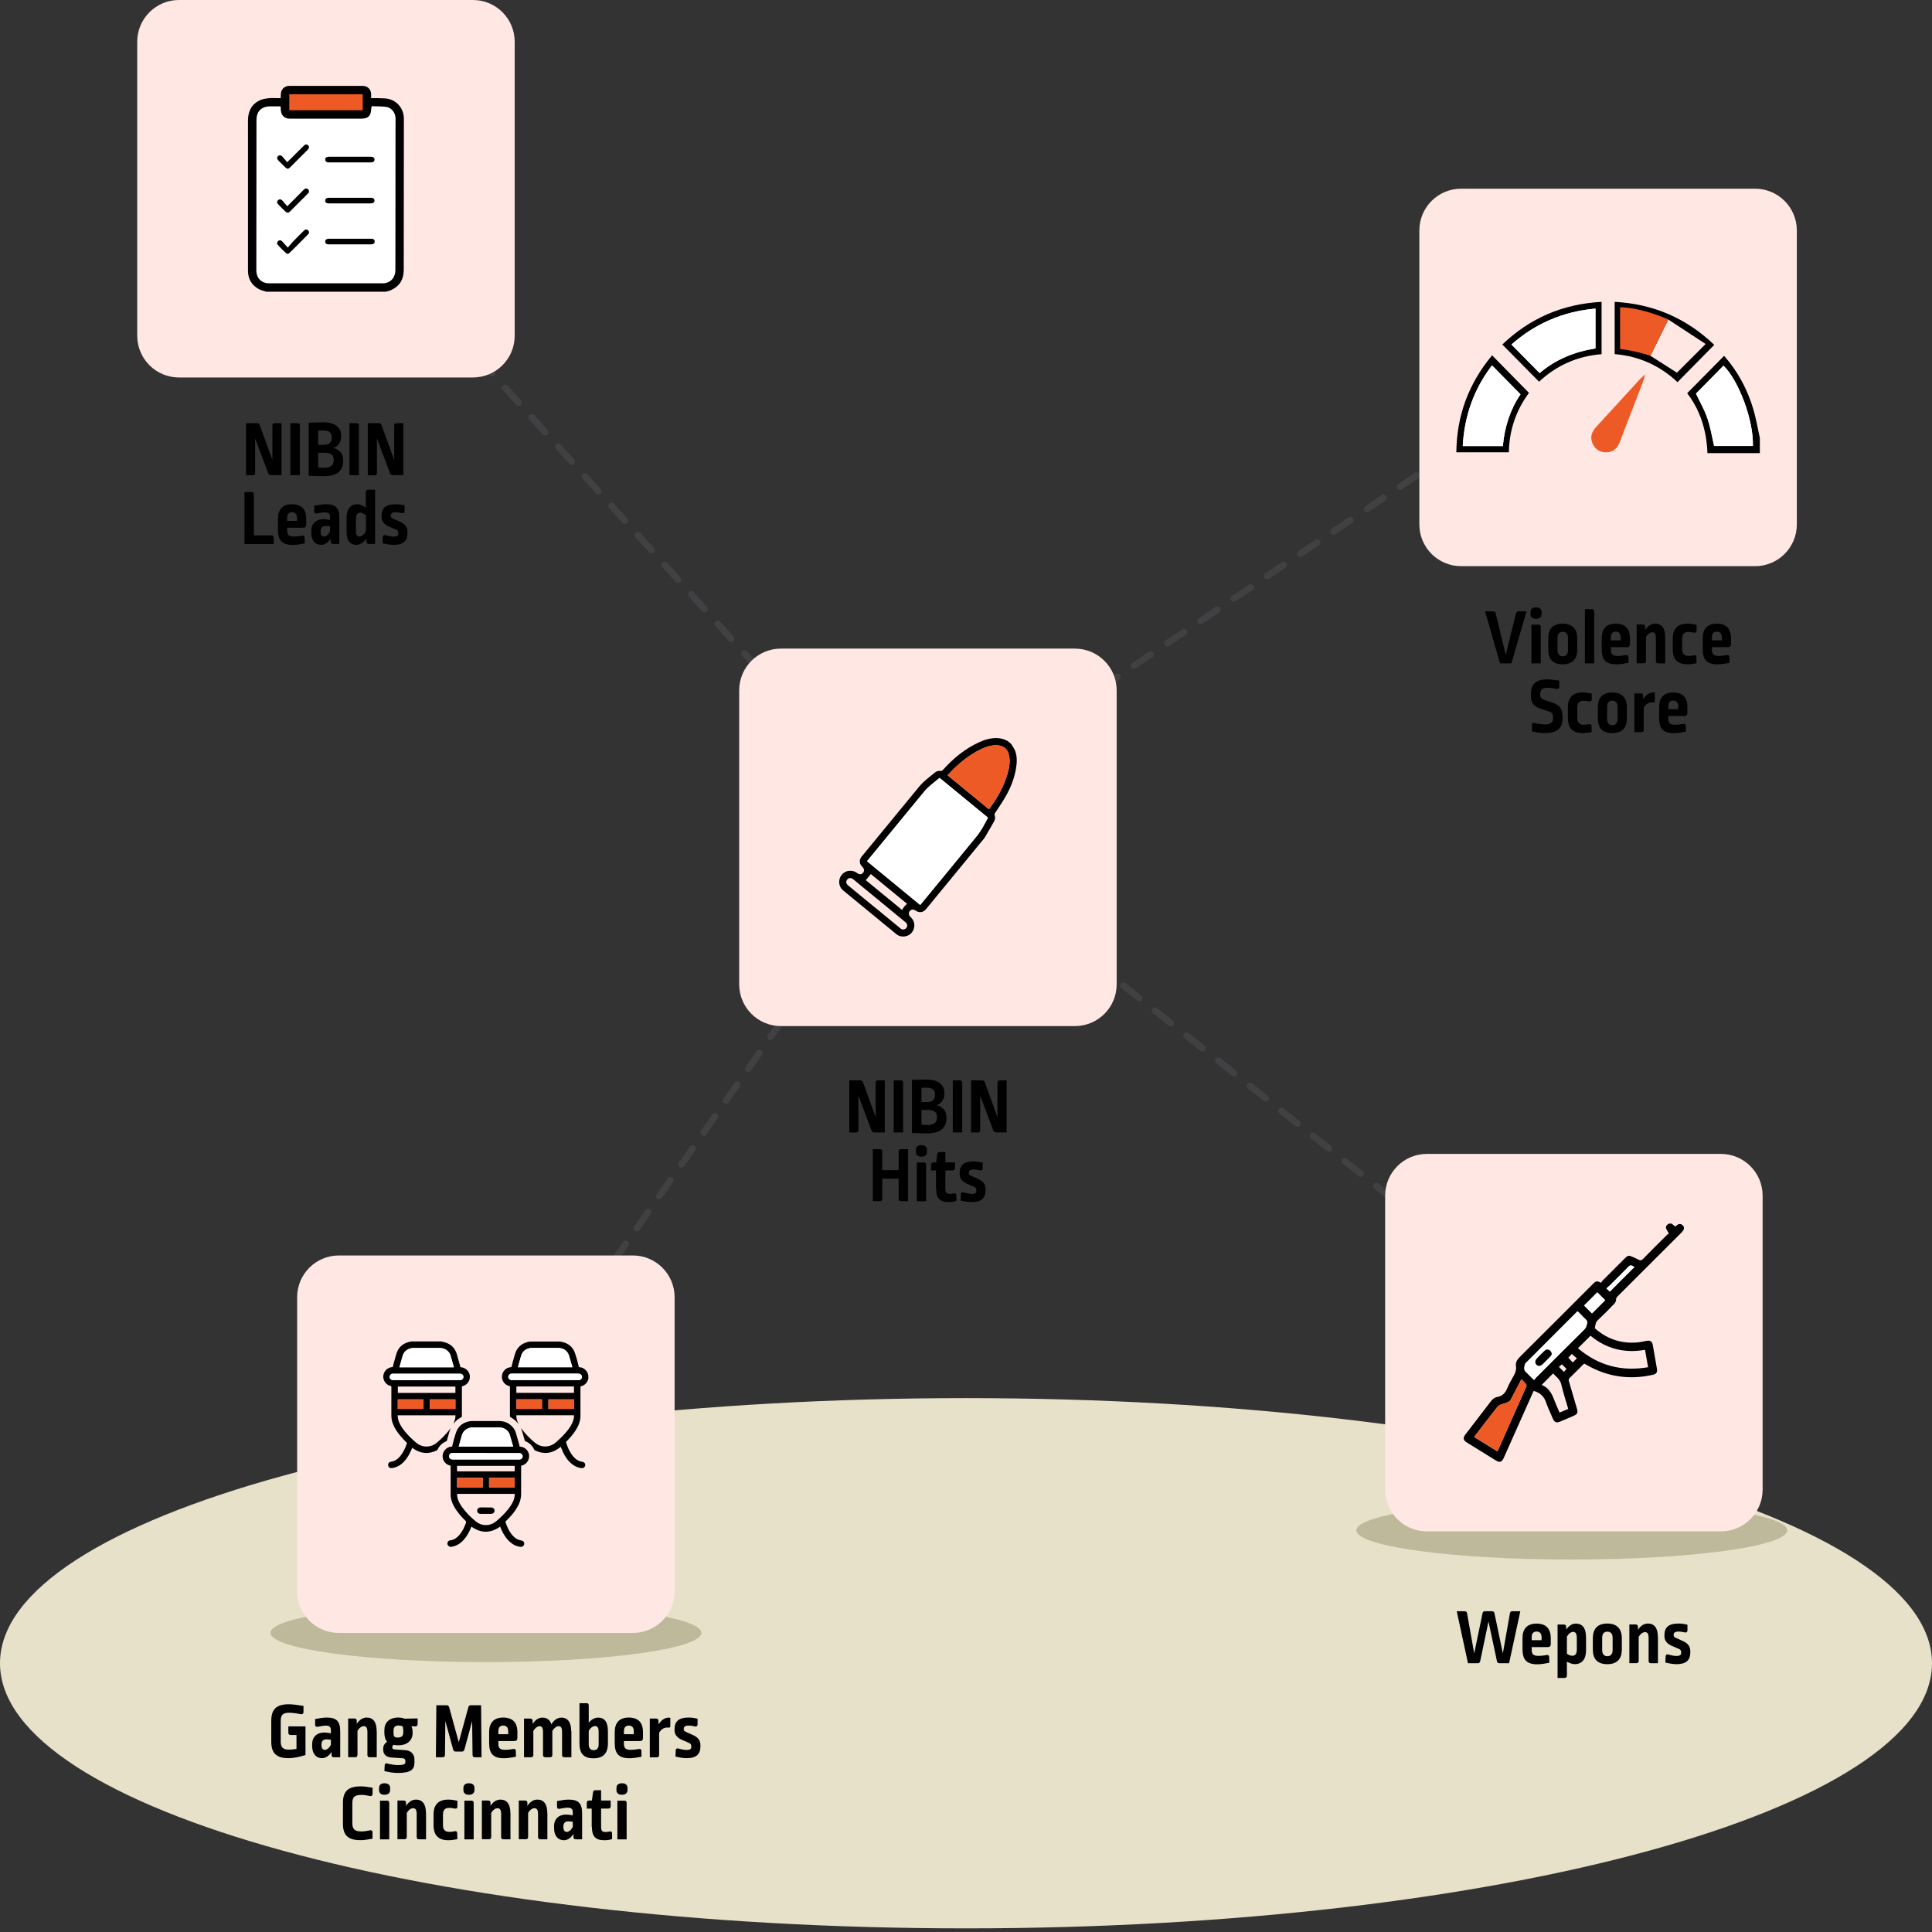 <svg width="292" height="292" viewBox="0 0 292 292" fill="none" xmlns="http://www.w3.org/2000/svg">
<rect x="0" y="0" width="292" height="292" fill="#333333" stroke="none"/>
<g clip-path="url(#clip0_4136_14451)">
<path d="M49.26 28.52L50.27 29.64" stroke="#414042" stroke-miterlimit="10" stroke-linecap="round"/>
<path d="M52.27 31.87L135.54 124.32" stroke="#414042" stroke-miterlimit="10" stroke-linecap="round" stroke-dasharray="3 3"/>
<path d="M136.55 125.44L137.55 126.55L136.69 127.78" stroke="#414042" stroke-miterlimit="10" stroke-linecap="round"/>
<path d="M135 130.19L75.14 215.83" stroke="#414042" stroke-miterlimit="10" stroke-linecap="round" stroke-dasharray="2.94 2.94"/>
<path d="M74.299 217.04L73.439 218.27" stroke="#414042" stroke-miterlimit="10" stroke-linecap="round"/>
<path d="M243.04 52.41L241.8 53.24" stroke="#414042" stroke-miterlimit="10" stroke-linecap="round"/>
<path d="M239.28 54.94L140.05 121.71" stroke="#414042" stroke-miterlimit="10" stroke-linecap="round" stroke-dasharray="3.03 3.03"/>
<path d="M138.79 122.56L137.55 123.4L138.72 124.33" stroke="#414042" stroke-miterlimit="10" stroke-linecap="round"/>
<path d="M141.109 126.22L235.499 201.04" stroke="#414042" stroke-miterlimit="10" stroke-linecap="round" stroke-dasharray="3.05 3.05"/>
<path d="M236.689 201.99L237.869 202.92" stroke="#414042" stroke-miterlimit="10" stroke-linecap="round"/>
<path d="M146 291.45C226.64 291.45 292 273.51 292 251.38C292 229.25 226.63 211.31 146 211.31C65.37 211.31 0 229.25 0 251.38C0 273.51 65.37 291.45 146 291.45Z" fill="#E7E1C9"/>
<path d="M37.181 63.96H38.851C39.041 63.96 39.171 64.04 39.251 64.24L41.171 69.52V64.3C41.171 64.08 41.291 63.96 41.511 63.96H42.551V71.82H41.011C40.751 71.82 40.611 71.74 40.531 71.5L38.561 66.27V71.49C38.561 71.71 38.441 71.83 38.221 71.83H37.181V63.97V63.96Z" fill="black"/>
<path d="M44.981 63.96C45.201 63.96 45.321 64.08 45.321 64.3V71.82H43.891V63.96H44.981Z" fill="black"/>
<path d="M51.56 65.77V65.99C51.56 66.77 51.19 67.41 50.37 67.72C51.29 67.9 51.87 68.57 51.87 69.51V69.75C51.87 71.05 51.01 71.97 48.94 71.97C48.24 71.97 47.75 71.96 46.66 71.91V63.89C47.26 63.87 48.18 63.83 48.87 63.83C50.67 63.83 51.56 64.67 51.56 65.79V65.77ZM48.09 65.08V67.23H48.97C49.74 67.23 50.13 66.83 50.13 66.19V66C50.13 65.4 49.75 65.06 48.77 65.06C48.55 65.06 48.35 65.06 48.09 65.08ZM48.09 68.43V70.65C48.55 70.69 48.65 70.7 48.97 70.7C50.01 70.7 50.43 70.28 50.43 69.63V69.41C50.43 68.79 50.02 68.43 49.04 68.43H48.09Z" fill="black"/>
<path d="M53.91 63.96C54.13 63.96 54.25 64.08 54.25 64.3V71.82H52.82V63.96H53.91Z" fill="black"/>
<path d="M55.59 63.96H57.26C57.45 63.96 57.58 64.04 57.66 64.24L59.58 69.52V64.3C59.58 64.08 59.7 63.96 59.92 63.96H60.96V71.82H59.42C59.16 71.82 59.02 71.74 58.94 71.5L56.97 66.27V71.49C56.97 71.71 56.85 71.83 56.63 71.83H55.59V63.97V63.96Z" fill="black"/>
<path d="M38.03 74.36C38.25 74.36 38.37 74.48 38.37 74.7V80.92H41.01C41.24 80.92 41.36 81.04 41.36 81.26V82.22H36.95V74.36H38.04H38.03Z" fill="black"/>
<path d="M42.01 80.06V78.42C42.01 77.02 42.69 76.21 44.13 76.21C45.57 76.21 46.28 76.97 46.28 78.42V79.27C46.28 79.61 46.14 79.76 45.81 79.76H43.4V80.2C43.4 80.84 43.68 81.09 44.42 81.09C44.79 81.09 45.25 81.04 45.66 80.96C45.9 80.91 46.03 81.02 46.04 81.25L46.06 82.13C45.45 82.25 44.78 82.36 44.26 82.36C42.64 82.36 42.01 81.68 42.01 80.07V80.06ZM44.89 78.72V78.28C44.89 77.69 44.6 77.42 44.13 77.42C43.66 77.42 43.4 77.71 43.4 78.25V78.73H44.89V78.72Z" fill="black"/>
<path d="M47.05 80.51V80.2C47.05 79.16 47.75 78.47 48.88 78.47C49.14 78.47 49.56 78.53 49.88 78.59V78.13C49.88 77.63 49.66 77.43 49.09 77.43C48.78 77.43 48.29 77.53 47.87 77.6C47.63 77.64 47.5 77.53 47.5 77.29V76.43C48.15 76.3 48.82 76.21 49.24 76.21C50.72 76.21 51.29 76.74 51.29 78.3V82.21H50.33C50.11 82.21 49.98 82.09 49.98 81.87V81.41C49.57 82.02 49.07 82.35 48.54 82.35C47.65 82.35 47.05 81.69 47.05 80.5V80.51ZM49.88 80.33V79.56C49.65 79.52 49.38 79.5 49.2 79.5C48.71 79.5 48.46 79.78 48.46 80.28V80.38C48.46 80.86 48.68 81.1 48.96 81.1C49.24 81.1 49.61 80.85 49.88 80.33Z" fill="black"/>
<path d="M56.69 82.21H55.73C55.51 82.21 55.38 82.09 55.38 81.87V81.37C54.96 81.99 54.44 82.35 53.88 82.35C52.93 82.35 52.38 81.73 52.38 80.35V78.26C52.38 76.93 52.98 76.21 54 76.21C54.49 76.21 54.97 76.47 55.29 76.74V74.35C55.29 74.13 55.41 74.01 55.63 74.01H56.69V82.2V82.21ZM53.79 78.42V80.2C53.79 80.87 53.99 81.09 54.31 81.09C54.65 81.09 55.01 80.81 55.31 80.3V77.91C55.06 77.66 54.71 77.49 54.45 77.49C54.04 77.49 53.8 77.74 53.8 78.43L53.79 78.42Z" fill="black"/>
<path d="M57.81 82.1L57.85 81.18C57.86 80.93 58.01 80.82 58.25 80.89C58.69 81.02 59.14 81.11 59.47 81.11C60.03 81.11 60.2 80.95 60.2 80.63V80.56C60.2 80.31 60.12 80.16 59.85 80.04L58.79 79.58C58.04 79.26 57.67 78.76 57.67 78.12V77.96C57.67 76.8 58.31 76.21 59.76 76.21C60.29 76.21 60.6 76.26 61.15 76.39V77.25C61.14 77.49 60.99 77.61 60.75 77.55C60.42 77.47 60.08 77.42 59.83 77.42C59.27 77.42 59.06 77.6 59.06 77.9V77.97C59.06 78.17 59.16 78.27 59.42 78.39L60.52 78.88C61.24 79.22 61.58 79.71 61.58 80.36V80.6C61.57 81.74 60.97 82.35 59.49 82.35C58.99 82.35 58.42 82.25 57.8 82.1H57.81Z" fill="black"/>
<path d="M128.36 163.29H130.03C130.22 163.29 130.35 163.37 130.43 163.57L132.35 168.85V163.63C132.35 163.41 132.47 163.29 132.69 163.29H133.73V171.15H132.19C131.93 171.15 131.79 171.07 131.71 170.83L129.74 165.6V170.82C129.74 171.04 129.62 171.16 129.4 171.16H128.36V163.3V163.29Z" fill="black"/>
<path d="M136.16 163.29C136.38 163.29 136.5 163.41 136.5 163.63V171.15H135.07V163.29H136.16Z" fill="black"/>
<path d="M142.73 165.1V165.32C142.73 166.1 142.36 166.74 141.54 167.05C142.46 167.23 143.04 167.9 143.04 168.84V169.08C143.04 170.38 142.18 171.3 140.11 171.3C139.41 171.3 138.92 171.29 137.83 171.24V163.22C138.43 163.2 139.35 163.16 140.04 163.16C141.84 163.16 142.73 164 142.73 165.12V165.1ZM139.27 164.41V166.56H140.15C140.92 166.56 141.31 166.16 141.31 165.52V165.33C141.31 164.73 140.93 164.39 139.95 164.39C139.73 164.39 139.53 164.39 139.27 164.41ZM139.27 167.76V169.98C139.73 170.02 139.83 170.03 140.15 170.03C141.19 170.03 141.61 169.61 141.61 168.96V168.74C141.61 168.12 141.2 167.76 140.22 167.76H139.27Z" fill="black"/>
<path d="M145.09 163.29C145.31 163.29 145.43 163.41 145.43 163.63V171.15H144V163.29H145.09Z" fill="black"/>
<path d="M146.771 163.29H148.441C148.631 163.29 148.76 163.37 148.84 163.57L150.76 168.85V163.63C150.76 163.41 150.881 163.29 151.101 163.29H152.141V171.15H150.601C150.341 171.15 150.2 171.07 150.12 170.83L148.15 165.6V170.82C148.15 171.04 148.031 171.16 147.811 171.16H146.771V163.3V163.29Z" fill="black"/>
<path d="M137.25 181.54H136.16C135.94 181.54 135.82 181.42 135.82 181.2V178.14H133.34V181.2C133.34 181.42 133.22 181.54 133 181.54H131.91V173.68H133C133.22 173.68 133.34 173.8 133.34 174.02V176.85H135.82V174.02C135.82 173.8 135.94 173.68 136.16 173.68H137.25V181.54Z" fill="black"/>
<path d="M140.101 173.78V174.1C140.101 174.54 139.801 174.81 139.261 174.81C138.721 174.81 138.431 174.55 138.431 174.1V173.78C138.431 173.31 138.741 173.07 139.261 173.07C139.781 173.07 140.101 173.31 140.101 173.78ZM139.621 175.69C139.841 175.69 139.971 175.81 139.971 176.03V181.55H138.571V175.7H139.631L139.621 175.69Z" fill="black"/>
<path d="M141.461 179.66V176.9H140.721V176.02C140.721 175.8 140.841 175.68 141.061 175.68H141.491L141.661 174.43C141.681 174.23 141.791 174.12 142.001 174.12H142.881V175.68H144.331V176.54C144.331 176.76 144.201 176.89 143.981 176.89H142.881V179.71C142.881 180.24 143.071 180.44 143.541 180.44C143.721 180.44 143.971 180.4 144.181 180.36C144.411 180.31 144.541 180.43 144.541 180.67V181.51C144.221 181.62 143.811 181.68 143.381 181.68C142.061 181.68 141.491 181.13 141.491 179.65L141.461 179.66Z" fill="black"/>
<path d="M145.18 181.43L145.22 180.51C145.23 180.26 145.38 180.15 145.62 180.22C146.06 180.35 146.51 180.44 146.84 180.44C147.4 180.44 147.57 180.28 147.57 179.96V179.89C147.57 179.64 147.49 179.49 147.22 179.37L146.16 178.91C145.41 178.59 145.04 178.09 145.04 177.45V177.29C145.04 176.13 145.68 175.54 147.13 175.54C147.66 175.54 147.97 175.59 148.52 175.72V176.58C148.51 176.82 148.36 176.94 148.12 176.88C147.79 176.8 147.45 176.75 147.2 176.75C146.64 176.75 146.43 176.93 146.43 177.23V177.3C146.43 177.5 146.53 177.6 146.79 177.72L147.89 178.21C148.61 178.55 148.95 179.04 148.95 179.69V179.93C148.94 181.07 148.34 181.68 146.86 181.68C146.36 181.68 145.79 181.58 145.17 181.43H145.18Z" fill="black"/>
<path d="M228.07 251.38H226.61C226.41 251.38 226.29 251.28 226.25 251.08L224.97 245.07L223.71 251.08C223.67 251.28 223.55 251.38 223.35 251.38H221.87L220.17 243.52H221.36C221.58 243.52 221.7 243.62 221.73 243.83L222.81 249.9L224.07 243.82C224.11 243.62 224.23 243.52 224.43 243.52H225.51C225.71 243.52 225.83 243.62 225.87 243.82L227.14 249.89L228.21 243.83C228.25 243.61 228.37 243.52 228.58 243.52H229.78L228.08 251.38H228.07Z" fill="black"/>
<path d="M230.11 249.24V247.6C230.11 246.2 230.79 245.39 232.23 245.39C233.67 245.39 234.38 246.15 234.38 247.6V248.45C234.38 248.79 234.24 248.94 233.91 248.94H231.5V249.38C231.5 250.02 231.78 250.27 232.52 250.27C232.89 250.27 233.35 250.22 233.76 250.14C234 250.09 234.13 250.2 234.14 250.43L234.16 251.31C233.55 251.43 232.88 251.54 232.36 251.54C230.74 251.54 230.11 250.86 230.11 249.25V249.24ZM232.99 247.89V247.45C232.99 246.86 232.7 246.59 232.23 246.59C231.76 246.59 231.5 246.88 231.5 247.42V247.9H232.99V247.89Z" fill="black"/>
<path d="M239.71 247.46V249.45C239.71 250.8 239.05 251.52 238.01 251.52C237.63 251.52 237.17 251.34 236.82 251.14V253.26C236.82 253.48 236.69 253.6 236.47 253.6H235.41V245.53H236.36C236.58 245.53 236.71 245.65 236.71 245.87V246.3C237.11 245.71 237.61 245.39 238.17 245.39C239.12 245.39 239.71 246.01 239.71 247.47V247.46ZM236.82 247.36V249.94C237.08 250.14 237.38 250.25 237.62 250.25C238.09 250.25 238.32 249.96 238.32 249.31V247.58C238.32 246.88 238.1 246.64 237.77 246.64C237.44 246.64 237.09 246.89 236.82 247.35V247.36Z" fill="black"/>
<path d="M245.12 247.6V249.3C245.12 250.72 244.42 251.52 242.92 251.52C241.42 251.52 240.74 250.73 240.74 249.3V247.6C240.74 246.18 241.45 245.38 242.92 245.38C244.39 245.38 245.12 246.18 245.12 247.6ZM242.15 247.53V249.38C242.15 249.99 242.44 250.32 242.93 250.32C243.42 250.32 243.73 250 243.73 249.38V247.52C243.73 246.91 243.43 246.61 242.93 246.61C242.43 246.61 242.15 246.92 242.15 247.53Z" fill="black"/>
<path d="M250.58 247.42V251.38H249.52C249.29 251.38 249.17 251.26 249.17 251.04V247.56C249.17 246.9 248.97 246.68 248.63 246.68C248.29 246.68 247.93 246.94 247.67 247.4V251.03C247.67 251.25 247.54 251.37 247.32 251.37H246.26V245.52H247.21C247.43 245.52 247.56 245.64 247.56 245.86V246.33C247.98 245.68 248.5 245.38 249.07 245.38C250.02 245.38 250.57 246.04 250.57 247.42H250.58Z" fill="black"/>
<path d="M251.7 251.27L251.74 250.35C251.75 250.1 251.9 249.99 252.14 250.06C252.58 250.19 253.03 250.28 253.36 250.28C253.92 250.28 254.09 250.12 254.09 249.8V249.73C254.09 249.48 254.01 249.33 253.74 249.21L252.68 248.75C251.93 248.43 251.56 247.93 251.56 247.29V247.13C251.56 245.97 252.2 245.38 253.65 245.38C254.18 245.38 254.49 245.43 255.04 245.56V246.42C255.03 246.66 254.88 246.78 254.64 246.72C254.31 246.64 253.97 246.59 253.72 246.59C253.16 246.59 252.95 246.77 252.95 247.07V247.14C252.95 247.34 253.05 247.44 253.31 247.56L254.41 248.05C255.13 248.39 255.47 248.88 255.47 249.53V249.77C255.46 250.91 254.86 251.52 253.38 251.52C252.88 251.52 252.31 251.42 251.69 251.27H251.7Z" fill="black"/>
<path d="M45.87 257.84V258.78C45.85 259.01 45.71 259.13 45.49 259.08C44.97 258.98 44.23 258.86 43.71 258.86C42.77 258.86 42.43 259.2 42.43 260.05V263.24C42.43 264.09 42.78 264.44 43.67 264.44C43.98 264.44 44.37 264.4 44.81 264.33V262.22H43.92C43.7 262.22 43.58 262.1 43.58 261.88V260.92H46.17V265.25C45.22 265.55 44.35 265.73 43.62 265.73C41.69 265.73 41 264.89 41 263.22V260.09C41 258.36 41.74 257.58 43.66 257.58C44.19 257.58 44.98 257.68 45.87 257.83V257.84Z" fill="black"/>
<path d="M47.18 263.89V263.58C47.18 262.54 47.88 261.85 49.01 261.85C49.27 261.85 49.69 261.91 50.01 261.97V261.51C50.01 261.01 49.79 260.81 49.22 260.81C48.91 260.81 48.42 260.91 48 260.98C47.76 261.02 47.63 260.91 47.63 260.67V259.81C48.28 259.68 48.95 259.59 49.37 259.59C50.85 259.59 51.42 260.12 51.42 261.68V265.59H50.46C50.24 265.59 50.11 265.47 50.11 265.25V264.79C49.7 265.4 49.2 265.73 48.67 265.73C47.78 265.73 47.18 265.07 47.18 263.88V263.89ZM50.01 263.71V262.94C49.78 262.9 49.51 262.88 49.33 262.88C48.84 262.88 48.59 263.16 48.59 263.66V263.76C48.59 264.24 48.81 264.48 49.09 264.48C49.37 264.48 49.74 264.23 50.01 263.71Z" fill="black"/>
<path d="M56.94 261.63V265.59H55.88C55.65 265.59 55.53 265.47 55.53 265.25V261.77C55.53 261.11 55.33 260.89 54.99 260.89C54.65 260.89 54.29 261.15 54.03 261.61V265.24C54.03 265.46 53.9 265.58 53.68 265.58H52.62V259.73H53.57C53.79 259.73 53.92 259.85 53.92 260.07V260.54C54.34 259.89 54.86 259.59 55.43 259.59C56.38 259.59 56.93 260.25 56.93 261.63H56.94Z" fill="black"/>
<path d="M61.16 259.76L63.12 259.72V260.58C63.12 260.81 63.01 260.93 62.76 260.92L62.18 260.9C62.29 261.13 62.36 261.43 62.36 261.73V261.93C62.36 262.99 61.61 263.78 60.2 263.78C59.92 263.78 59.68 263.76 59.48 263.71C59.34 263.82 59.29 263.95 59.29 264.07V264.12C59.29 264.3 59.37 264.38 59.71 264.41L61.28 264.52C62.11 264.58 62.64 265.12 62.64 265.94V266.38C62.64 267.4 62.17 267.96 60.13 267.96C59.51 267.96 58.84 267.86 58.1 267.68L58.14 266.82C58.15 266.58 58.28 266.47 58.52 266.53C59.02 266.66 59.62 266.77 60.07 266.77C61.15 266.77 61.27 266.63 61.27 266.22V266.15C61.27 265.9 61.13 265.75 60.85 265.74L59.18 265.63C58.33 265.57 57.92 265.13 57.92 264.45V264.22C57.92 263.85 58.15 263.48 58.51 263.25C58.22 262.93 58.09 262.46 58.09 261.76V261.52C58.09 260.37 58.8 259.59 60.21 259.59C60.57 259.59 60.88 259.65 61.16 259.76ZM59.48 261.5V261.87C59.48 262.48 59.61 262.61 60.15 262.61C60.69 262.61 60.95 262.33 60.95 261.88V261.58C60.95 261.29 60.91 261.05 60.84 260.9C60.71 260.84 60.46 260.79 60.22 260.79C59.75 260.79 59.48 261.04 59.48 261.5Z" fill="black"/>
<path d="M71.77 265.59C71.54 265.59 71.42 265.47 71.42 265.25L71.36 260.12L70.19 264.43C70.14 264.62 70.01 264.73 69.81 264.73H68.86C68.66 264.73 68.54 264.62 68.49 264.43L67.31 260.12L67.25 265.25C67.24 265.47 67.13 265.59 66.9 265.59H65.88L65.95 257.73H67.51C67.7 257.73 67.83 257.83 67.88 258.02L69.34 263.31L70.79 258.02C70.84 257.83 70.97 257.73 71.16 257.73H72.71L72.78 265.59H71.76H71.77Z" fill="black"/>
<path d="M73.93 263.44V261.8C73.93 260.4 74.61 259.59 76.05 259.59C77.49 259.59 78.2 260.35 78.2 261.8V262.65C78.2 262.99 78.06 263.14 77.73 263.14H75.32V263.58C75.32 264.22 75.6 264.47 76.34 264.47C76.71 264.47 77.17 264.42 77.58 264.34C77.82 264.29 77.95 264.4 77.96 264.63L77.98 265.51C77.37 265.63 76.7 265.74 76.18 265.74C74.56 265.74 73.93 265.06 73.93 263.45V263.44ZM76.81 262.1V261.66C76.81 261.07 76.52 260.8 76.05 260.8C75.58 260.8 75.32 261.09 75.32 261.63V262.11H76.81V262.1Z" fill="black"/>
<path d="M86.36 261.63V265.59H85.3C85.07 265.59 84.95 265.47 84.95 265.25V261.77C84.95 261.1 84.76 260.89 84.43 260.89C84.13 260.89 83.76 261.15 83.48 261.6V265.25C83.48 265.47 83.36 265.59 83.14 265.59H82.42C82.2 265.59 82.07 265.47 82.07 265.25V261.77C82.07 261.1 81.88 260.89 81.55 260.89C81.25 260.89 80.88 261.15 80.61 261.6V265.25C80.61 265.47 80.48 265.59 80.26 265.59H79.2V259.74H80.15C80.37 259.74 80.5 259.86 80.5 260.08V260.55C80.92 259.9 81.44 259.6 81.99 259.6C82.65 259.6 83.12 259.92 83.33 260.61C83.75 259.93 84.28 259.6 84.85 259.6C85.77 259.6 86.33 260.25 86.33 261.64L86.36 261.63Z" fill="black"/>
<path d="M88.63 257.4C88.85 257.4 88.98 257.52 88.98 257.74V260.39C89.33 259.91 89.84 259.6 90.41 259.6C91.35 259.6 91.88 260.22 91.88 261.68V263.48C91.88 264.98 91.18 265.75 89.7 265.75C88.22 265.75 87.58 265.02 87.58 263.51V257.42H88.64L88.63 257.4ZM88.98 261.59V263.63C88.98 264.22 89.26 264.52 89.71 264.52C90.24 264.52 90.48 264.22 90.48 263.61V261.79C90.48 261.08 90.28 260.87 89.94 260.87C89.6 260.87 89.23 261.15 88.98 261.6V261.59Z" fill="black"/>
<path d="M92.91 263.44V261.8C92.91 260.4 93.59 259.59 95.03 259.59C96.47 259.59 97.18 260.35 97.18 261.8V262.65C97.18 262.99 97.04 263.14 96.71 263.14H94.3V263.58C94.3 264.22 94.58 264.47 95.32 264.47C95.69 264.47 96.15 264.42 96.56 264.34C96.8 264.29 96.93 264.4 96.94 264.63L96.96 265.51C96.35 265.63 95.68 265.74 95.16 265.74C93.54 265.74 92.91 265.06 92.91 263.45V263.44ZM95.79 262.1V261.66C95.79 261.07 95.5 260.8 95.03 260.8C94.56 260.8 94.3 261.09 94.3 261.63V262.11H95.79V262.1Z" fill="black"/>
<path d="M98.22 259.74H99.17C99.39 259.74 99.52 259.86 99.52 260.08V260.62C99.92 260.01 100.41 259.65 100.95 259.61C101.08 259.6 101.21 259.6 101.31 259.62V260.83C101.31 261.06 101.24 261.13 101.03 261.11C100.9 261.1 100.87 261.1 100.81 261.1C100.38 261.1 99.93 261.34 99.62 261.88V265.26C99.62 265.48 99.49 265.6 99.27 265.6H98.21V259.75L98.22 259.74Z" fill="black"/>
<path d="M102.09 265.48L102.13 264.56C102.14 264.31 102.29 264.2 102.53 264.27C102.97 264.4 103.42 264.49 103.75 264.49C104.31 264.49 104.48 264.33 104.48 264.01V263.94C104.48 263.69 104.4 263.54 104.13 263.42L103.07 262.96C102.32 262.64 101.95 262.14 101.95 261.5V261.34C101.95 260.18 102.59 259.59 104.04 259.59C104.57 259.59 104.88 259.64 105.43 259.77V260.63C105.42 260.87 105.27 260.99 105.03 260.93C104.7 260.85 104.36 260.8 104.11 260.8C103.55 260.8 103.34 260.98 103.34 261.28V261.35C103.34 261.55 103.44 261.65 103.7 261.77L104.8 262.26C105.52 262.6 105.86 263.09 105.86 263.74V263.98C105.85 265.12 105.25 265.73 103.77 265.73C103.27 265.73 102.7 265.63 102.08 265.48H102.09Z" fill="black"/>
<path d="M51.83 275.63V272.5C51.83 270.81 52.54 269.99 54.48 269.99C54.98 269.99 55.55 270.06 56.31 270.19V271.14C56.3 271.38 56.15 271.5 55.93 271.45C55.53 271.37 55.08 271.28 54.63 271.28C53.59 271.28 53.25 271.6 53.25 272.57V275.52C53.25 276.48 53.61 276.8 54.63 276.8C55.07 276.8 55.52 276.72 55.93 276.63C56.16 276.58 56.3 276.69 56.3 276.93V277.9C55.6 278.03 55.01 278.12 54.47 278.12C52.5 278.12 51.83 277.28 51.83 275.61V275.63Z" fill="black"/>
<path d="M58.96 270.23V270.55C58.96 270.99 58.66 271.26 58.12 271.26C57.58 271.26 57.29 271 57.29 270.55V270.23C57.29 269.76 57.6 269.52 58.12 269.52C58.64 269.52 58.96 269.76 58.96 270.23ZM58.48 272.14C58.7 272.14 58.83 272.26 58.83 272.48V278H57.43V272.15H58.49L58.48 272.14Z" fill="black"/>
<path d="M64.39 274.03V277.99H63.33C63.1 277.99 62.98 277.87 62.98 277.65V274.17C62.98 273.51 62.78 273.29 62.44 273.29C62.1 273.29 61.74 273.55 61.48 274.01V277.64C61.48 277.86 61.35 277.98 61.13 277.98H60.07V272.13H61.02C61.24 272.13 61.37 272.25 61.37 272.47V272.94C61.79 272.29 62.31 271.99 62.88 271.99C63.83 271.99 64.38 272.65 64.38 274.03H64.39Z" fill="black"/>
<path d="M69.13 272.16V273.05C69.12 273.29 68.99 273.4 68.7 273.34C68.44 273.28 68.16 273.24 67.92 273.24C67.24 273.24 66.95 273.56 66.95 274.28V275.84C66.95 276.58 67.29 276.87 67.93 276.87C68.22 276.87 68.45 276.83 68.72 276.77C68.96 276.72 69.1 276.83 69.1 277.07L69.12 277.97C68.53 278.09 68.16 278.13 67.74 278.13C66.26 278.13 65.53 277.36 65.53 275.89V274.23C65.53 272.78 66.25 271.99 67.75 271.99C68.23 271.99 68.6 272.05 69.12 272.16H69.13Z" fill="black"/>
<path d="M71.71 270.23V270.55C71.71 270.99 71.41 271.26 70.87 271.26C70.33 271.26 70.04 271 70.04 270.55V270.23C70.04 269.76 70.35 269.52 70.87 269.52C71.39 269.52 71.71 269.76 71.71 270.23ZM71.24 272.14C71.46 272.14 71.59 272.26 71.59 272.48V278H70.19V272.15H71.25L71.24 272.14Z" fill="black"/>
<path d="M77.15 274.03V277.99H76.09C75.86 277.99 75.74 277.87 75.74 277.65V274.17C75.74 273.51 75.54 273.29 75.2 273.29C74.86 273.29 74.5 273.55 74.24 274.01V277.64C74.24 277.86 74.11 277.98 73.89 277.98H72.83V272.13H73.78C74 272.13 74.13 272.25 74.13 272.47V272.94C74.55 272.29 75.07 271.99 75.64 271.99C76.59 271.99 77.14 272.65 77.14 274.03H77.15Z" fill="black"/>
<path d="M82.73 274.03V277.99H81.67C81.44 277.99 81.32 277.87 81.32 277.65V274.17C81.32 273.51 81.12 273.29 80.78 273.29C80.44 273.29 80.08 273.55 79.82 274.01V277.64C79.82 277.86 79.69 277.98 79.47 277.98H78.41V272.13H79.36C79.58 272.13 79.71 272.25 79.71 272.47V272.94C80.13 272.29 80.65 271.99 81.22 271.99C82.17 271.99 82.72 272.65 82.72 274.03H82.73Z" fill="black"/>
<path d="M83.74 276.29V275.98C83.74 274.94 84.44 274.25 85.57 274.25C85.83 274.25 86.25 274.31 86.57 274.37V273.91C86.57 273.41 86.35 273.21 85.78 273.21C85.47 273.21 84.98 273.31 84.56 273.38C84.32 273.42 84.19 273.31 84.19 273.07V272.21C84.84 272.08 85.51 271.99 85.93 271.99C87.4 271.99 87.98 272.52 87.98 274.08V277.99H87.02C86.8 277.99 86.67 277.87 86.67 277.65V277.19C86.26 277.8 85.76 278.13 85.23 278.13C84.34 278.13 83.74 277.47 83.74 276.28V276.29ZM86.57 276.11V275.34C86.34 275.3 86.07 275.28 85.89 275.28C85.4 275.28 85.15 275.56 85.15 276.06V276.16C85.15 276.64 85.37 276.88 85.65 276.88C85.93 276.88 86.3 276.63 86.57 276.11Z" fill="black"/>
<path d="M89.43 276.11V273.35H88.69V272.47C88.69 272.25 88.81 272.13 89.03 272.13H89.46L89.63 270.88C89.65 270.68 89.76 270.57 89.97 270.57H90.85V272.13H92.3V272.99C92.3 273.21 92.17 273.34 91.95 273.34H90.85V276.16C90.85 276.69 91.04 276.89 91.51 276.89C91.69 276.89 91.94 276.85 92.15 276.81C92.38 276.76 92.51 276.88 92.51 277.12V277.96C92.19 278.07 91.78 278.13 91.35 278.13C90.03 278.13 89.46 277.58 89.46 276.1L89.43 276.11Z" fill="black"/>
<path d="M94.84 270.23V270.55C94.84 270.99 94.54 271.26 94 271.26C93.46 271.26 93.17 271 93.17 270.55V270.23C93.17 269.76 93.48 269.52 94 269.52C94.52 269.52 94.84 269.76 94.84 270.23ZM94.36 272.14C94.58 272.14 94.71 272.26 94.71 272.48V278H93.31V272.15H94.37L94.36 272.14Z" fill="black"/>
<path d="M228.44 100.26H226.71L224.46 92.4H225.67C225.87 92.4 226.01 92.5 226.05 92.7L227.57 98.98L229.13 92.7C229.18 92.5 229.3 92.4 229.5 92.4H230.71L228.43 100.26H228.44Z" fill="black"/>
<path d="M232.99 92.5V92.82C232.99 93.26 232.69 93.53 232.15 93.53C231.61 93.53 231.32 93.27 231.32 92.82V92.5C231.32 92.03 231.63 91.79 232.15 91.79C232.67 91.79 232.99 92.03 232.99 92.5ZM232.51 94.4C232.73 94.4 232.86 94.52 232.86 94.74V100.26H231.46V94.41H232.52L232.51 94.4Z" fill="black"/>
<path d="M238.38 96.48V98.18C238.38 99.6 237.68 100.4 236.18 100.4C234.68 100.4 234 99.61 234 98.18V96.48C234 95.06 234.71 94.26 236.18 94.26C237.65 94.26 238.38 95.06 238.38 96.48ZM235.4 96.41V98.26C235.4 98.87 235.69 99.2 236.18 99.2C236.67 99.2 236.98 98.88 236.98 98.26V96.4C236.98 95.79 236.68 95.49 236.18 95.49C235.68 95.49 235.4 95.8 235.4 96.41Z" fill="black"/>
<path d="M240.59 92.06C240.81 92.06 240.94 92.18 240.94 92.4V100.26H239.54V92.07H240.6L240.59 92.06Z" fill="black"/>
<path d="M242.08 98.11V96.47C242.08 95.07 242.76 94.26 244.2 94.26C245.64 94.26 246.35 95.02 246.35 96.47V97.32C246.35 97.66 246.21 97.81 245.88 97.81H243.47V98.25C243.47 98.89 243.75 99.14 244.49 99.14C244.86 99.14 245.32 99.09 245.73 99.01C245.97 98.96 246.1 99.07 246.11 99.3L246.13 100.18C245.52 100.3 244.85 100.41 244.33 100.41C242.71 100.41 242.08 99.73 242.08 98.12V98.11ZM244.95 96.77V96.33C244.95 95.74 244.66 95.47 244.19 95.47C243.72 95.47 243.46 95.76 243.46 96.3V96.78H244.95V96.77Z" fill="black"/>
<path d="M251.68 96.3V100.26H250.62C250.39 100.26 250.27 100.14 250.27 99.92V96.44C250.27 95.78 250.07 95.56 249.73 95.56C249.39 95.56 249.03 95.82 248.77 96.28V99.91C248.77 100.13 248.64 100.25 248.42 100.25H247.36V94.4H248.31C248.53 94.4 248.66 94.52 248.66 94.74V95.21C249.08 94.56 249.6 94.26 250.17 94.26C251.12 94.26 251.67 94.92 251.67 96.3H251.68Z" fill="black"/>
<path d="M256.42 94.43V95.32C256.41 95.56 256.28 95.67 255.99 95.61C255.73 95.55 255.45 95.51 255.21 95.51C254.53 95.51 254.24 95.83 254.24 96.55V98.11C254.24 98.85 254.58 99.14 255.22 99.14C255.51 99.14 255.74 99.1 256.01 99.04C256.25 98.99 256.39 99.1 256.39 99.34L256.41 100.24C255.82 100.36 255.45 100.4 255.03 100.4C253.55 100.4 252.82 99.63 252.82 98.16V96.5C252.82 95.05 253.54 94.26 255.04 94.26C255.52 94.26 255.89 94.32 256.41 94.43H256.42Z" fill="black"/>
<path d="M257.35 98.11V96.47C257.35 95.07 258.03 94.26 259.47 94.26C260.91 94.26 261.62 95.02 261.62 96.47V97.32C261.62 97.66 261.48 97.81 261.15 97.81H258.74V98.25C258.74 98.89 259.02 99.14 259.76 99.14C260.13 99.14 260.59 99.09 261 99.01C261.24 98.96 261.37 99.07 261.38 99.3L261.4 100.18C260.79 100.3 260.12 100.41 259.6 100.41C257.98 100.41 257.35 99.73 257.35 98.12V98.11ZM260.23 96.77V96.33C260.23 95.74 259.94 95.47 259.47 95.47C259 95.47 258.74 95.76 258.74 96.3V96.78H260.23V96.77Z" fill="black"/>
<path d="M235.67 102.85V103.8C235.65 104.05 235.5 104.17 235.26 104.12C234.77 104.02 234.23 103.95 233.83 103.95C233.07 103.95 232.8 104.25 232.8 104.79V105.04C232.8 105.47 232.93 105.64 233.56 105.84L234.61 106.19C235.74 106.56 236.16 107.13 236.16 108.34V108.57C236.16 110.01 235.4 110.8 233.5 110.8C233.04 110.8 232.42 110.74 231.52 110.54L231.54 109.56C231.54 109.32 231.67 109.2 231.91 109.26C232.45 109.4 233.04 109.49 233.46 109.49C234.39 109.49 234.72 109.18 234.72 108.63V108.32C234.72 107.9 234.56 107.68 234.1 107.53L232.94 107.15C231.77 106.77 231.37 106.25 231.37 105.02V104.9C231.37 103.47 232.1 102.68 233.82 102.68C234.23 102.68 234.83 102.74 235.68 102.87L235.67 102.85Z" fill="black"/>
<path d="M240.57 104.83V105.72C240.56 105.96 240.43 106.07 240.14 106.01C239.88 105.95 239.6 105.91 239.36 105.91C238.68 105.91 238.39 106.23 238.39 106.95V108.51C238.39 109.25 238.73 109.54 239.37 109.54C239.66 109.54 239.89 109.5 240.16 109.44C240.4 109.39 240.54 109.5 240.54 109.74L240.56 110.64C239.97 110.76 239.6 110.8 239.18 110.8C237.7 110.8 236.97 110.03 236.97 108.56V106.9C236.97 105.45 237.69 104.66 239.19 104.66C239.67 104.66 240.04 104.72 240.56 104.83H240.57Z" fill="black"/>
<path d="M245.88 106.88V108.58C245.88 110 245.18 110.8 243.68 110.8C242.18 110.8 241.5 110.01 241.5 108.58V106.88C241.5 105.46 242.21 104.66 243.68 104.66C245.15 104.66 245.88 105.46 245.88 106.88ZM242.9 106.81V108.66C242.9 109.27 243.19 109.6 243.68 109.6C244.17 109.6 244.48 109.28 244.48 108.66V106.8C244.48 106.19 244.18 105.89 243.68 105.89C243.18 105.89 242.9 106.2 242.9 106.81Z" fill="black"/>
<path d="M247.03 104.8H247.98C248.2 104.8 248.33 104.92 248.33 105.14V105.68C248.73 105.07 249.22 104.71 249.76 104.67C249.89 104.66 250.02 104.66 250.12 104.68V105.89C250.12 106.12 250.05 106.19 249.84 106.17C249.71 106.16 249.68 106.16 249.62 106.16C249.19 106.16 248.74 106.4 248.43 106.94V110.32C248.43 110.54 248.3 110.66 248.08 110.66H247.02V104.81L247.03 104.8Z" fill="black"/>
<path d="M250.76 108.51V106.87C250.76 105.47 251.44 104.66 252.88 104.66C254.32 104.66 255.03 105.42 255.03 106.87V107.72C255.03 108.06 254.89 108.21 254.56 108.21H252.15V108.65C252.15 109.29 252.43 109.54 253.17 109.54C253.54 109.54 254 109.49 254.41 109.41C254.65 109.36 254.78 109.47 254.79 109.7L254.81 110.58C254.2 110.7 253.53 110.81 253.01 110.81C251.39 110.81 250.76 110.13 250.76 108.52V108.51ZM253.64 107.17V106.73C253.64 106.14 253.35 105.87 252.88 105.87C252.41 105.87 252.15 106.16 252.15 106.7V107.18H253.64V107.17Z" fill="black"/>
<path d="M237.56 235.71C255.542 235.71 270.12 233.731 270.12 231.29C270.12 228.849 255.542 226.87 237.56 226.87C219.578 226.87 205 228.849 205 231.29C205 233.731 219.578 235.71 237.56 235.71Z" fill="#BFB99C"/>
<path d="M71.48 0H27.05C23.565 0 20.74 2.825 20.74 6.31V50.74C20.74 54.225 23.565 57.05 27.05 57.05H71.48C74.965 57.05 77.79 54.225 77.79 50.74V6.31C77.79 2.825 74.965 0 71.48 0Z" fill="#FFE8E3"/>
<path d="M40.82 16.08C39.51 16.08 38.76 16.83 38.76 18.14L38.74 40.84C38.74 41.43 38.92 41.93 39.27 42.28C39.62 42.63 40.12 42.82 40.71 42.82H57.78C57.94 42.82 58.11 42.82 58.27 42.78C59.2 42.58 59.76 41.84 59.76 40.78L59.78 18.49C59.78 18.28 59.78 18.06 59.78 17.85C59.75 17.02 59.18 16.3 58.45 16.17C57.98 16.09 57.49 16.08 57.03 16.07C56.83 16.07 56.63 16.07 56.44 16.05H56.17L56.13 16.3C56.11 16.44 56.1 16.47 56.1 16.5C56.06 17.52 55.63 17.93 54.61 17.93H43.74C43.07 17.93 42.57 17.5 42.47 16.84C42.45 16.74 42.45 16.64 42.44 16.53L42.41 16.07H40.82V16.08Z" fill="white"/>
<path d="M49.7 36.94C49.57 36.94 49.15 36.91 49.15 36.51C49.15 36.2 49.44 36.08 49.7 36.08H56.1C56.29 36.08 56.44 36.13 56.53 36.22C56.6 36.29 56.64 36.39 56.63 36.51C56.63 36.89 56.26 36.93 56.1 36.93H52.9H49.7V36.94Z" fill="black"/>
<path d="M49.7 24.55C49.51 24.55 49.35 24.5 49.26 24.4C49.19 24.33 49.15 24.23 49.15 24.12C49.15 23.72 49.57 23.69 49.7 23.69H56.07C56.33 23.69 56.6 23.8 56.61 24.11C56.61 24.22 56.58 24.32 56.51 24.39C56.41 24.49 56.26 24.54 56.07 24.54H53.37H49.69L49.7 24.55Z" fill="black"/>
<path d="M49.7 30.75C49.57 30.75 49.15 30.72 49.15 30.32C49.15 29.92 49.57 29.89 49.7 29.89H56.07C56.25 29.89 56.41 29.94 56.5 30.04C56.57 30.11 56.61 30.21 56.6 30.32C56.6 30.63 56.32 30.74 56.06 30.74H55H49.69L49.7 30.75Z" fill="black"/>
<path d="M43.471 32.15C43.381 32.15 43.281 32.11 43.201 32.03C42.791 31.65 42.391 31.25 42.001 30.83C41.841 30.66 41.851 30.41 42.021 30.25C42.101 30.17 42.201 30.13 42.311 30.13C42.381 30.13 42.491 30.15 42.601 30.24C42.701 30.33 42.791 30.45 42.891 30.56L43.071 30.77L43.421 31.17L44.481 30.11C44.971 29.62 45.441 29.15 45.901 28.68C46.071 28.51 46.181 28.49 46.261 28.49C46.501 28.51 46.601 28.59 46.671 28.76C46.721 28.9 46.741 29.05 46.541 29.25L43.991 31.8C43.921 31.87 43.851 31.94 43.781 32.01C43.681 32.1 43.571 32.15 43.461 32.15H43.471Z" fill="black"/>
<path d="M43.491 38.36C43.391 38.36 43.291 38.32 43.201 38.23C42.781 37.85 42.381 37.45 42.001 37.03C41.841 36.86 41.851 36.61 42.021 36.44C42.101 36.36 42.201 36.32 42.311 36.32C42.421 36.32 42.531 36.36 42.621 36.45C42.721 36.54 42.811 36.65 42.911 36.77L43.491 37.42L44.071 36.76C44.201 36.61 44.311 36.48 44.441 36.35C44.951 35.83 45.461 35.31 45.981 34.81C46.091 34.71 46.201 34.69 46.281 34.69C46.391 34.69 46.491 34.73 46.571 34.81C46.651 34.89 46.711 35.01 46.711 35.12C46.711 35.19 46.691 35.29 46.601 35.38C45.661 36.34 44.711 37.3 43.741 38.24C43.661 38.32 43.571 38.36 43.481 38.36H43.491Z" fill="black"/>
<path d="M43.48 25.49C43.34 25.49 43.21 25.39 43.12 25.3C42.76 24.95 42.41 24.59 42.06 24.24C41.85 24.03 41.84 23.77 42.02 23.59C42.1 23.51 42.2 23.47 42.3 23.47C42.42 23.47 42.54 23.53 42.65 23.63C42.74 23.72 42.82 23.82 42.91 23.93L43.4 24.51L44.08 23.86L44.65 23.28C45.08 22.85 45.5 22.42 45.94 22C46.04 21.9 46.17 21.84 46.29 21.84C46.4 21.84 46.49 21.88 46.57 21.96C46.65 22.04 46.7 22.14 46.7 22.25C46.7 22.37 46.64 22.5 46.54 22.6C45.64 23.51 44.74 24.41 43.83 25.31C43.74 25.4 43.61 25.5 43.47 25.5L43.48 25.49Z" fill="black"/>
<path d="M55.14 13.64C55.14 14.25 55.29 16.68 55.29 17.3C51.79 17.3 46.97 16.95 43.47 16.95C43.47 16.35 43.37 14.39 43.37 13.77C46.86 13.77 51.62 13.64 55.14 13.64Z" fill="#EE5A26"/>
<path d="M40.2 44.08C40.09 44.04 39.971 44.01 39.861 43.97C39.581 43.89 39.321 43.81 39.09 43.68C38.02 43.08 37.48 42.14 37.48 40.89C37.48 38.41 37.48 31.6 37.48 31.6V18.13C37.501 16.7 38.111 15.68 39.331 15.13C39.73 14.95 40.221 14.89 40.7 14.84C40.87 14.82 41.05 14.82 41.23 14.82C41.37 14.82 41.98 14.83 42.13 14.83H42.42L42.441 14.39C42.441 14.3 42.441 14.22 42.45 14.14C42.52 13.44 43.041 12.98 43.73 12.98H54.791C55.56 12.98 56.071 13.48 56.09 14.25V14.83H56.831C56.91 14.83 56.99 14.83 57.071 14.83C57.24 14.83 57.401 14.84 57.571 14.85C57.971 14.85 58.35 14.87 58.711 14.95C60.05 15.25 61.011 16.45 61.041 17.87C61.05 18.41 61.041 18.94 61.041 19.48L61.02 40.78C61.02 42.24 60.401 43.24 59.12 43.84C58.95 43.92 58.761 43.97 58.571 44.02C58.49 44.04 58.41 44.06 58.321 44.09H40.2V44.08ZM40.821 16.08C39.511 16.08 38.761 16.83 38.761 18.14L38.74 40.84C38.74 41.43 38.92 41.93 39.27 42.28C39.62 42.63 40.12 42.82 40.711 42.82H57.781C57.941 42.82 58.111 42.82 58.27 42.78C59.2 42.58 59.761 41.84 59.761 40.78L59.781 18.49C59.781 18.28 59.781 18.06 59.781 17.85C59.751 17.02 59.181 16.3 58.45 16.17C57.98 16.09 57.49 16.08 57.031 16.07C56.831 16.07 56.63 16.07 56.441 16.05H56.17L56.13 16.3C56.111 16.44 56.1 16.47 56.1 16.5C56.06 17.52 55.63 17.93 54.611 17.93H43.74C43.071 17.93 42.571 17.5 42.471 16.84C42.45 16.74 42.45 16.64 42.441 16.53L42.41 16.07H40.821V16.08ZM43.721 16.66H54.821V14.25H43.721V16.66Z" fill="black"/>
<path d="M162.46 98.03H118.03C114.545 98.03 111.72 100.855 111.72 104.34V148.77C111.72 152.255 114.545 155.08 118.03 155.08H162.46C165.945 155.08 168.77 152.255 168.77 148.77V104.34C168.77 100.855 165.945 98.03 162.46 98.03Z" fill="#FFE8E3"/>
<path d="M152.81 112.41C153.01 112.75 153.25 113.07 153.4 113.42C153.76 114.32 153.71 115.27 153.55 116.2C153.29 117.7 152.73 119.09 151.98 120.4C151.48 121.27 150.9 122.09 150.36 122.93C150.32 122.99 150.29 123.1 150.32 123.17C150.44 123.51 150.42 123.84 150.24 124.15C149.79 124.94 149.34 125.74 148.87 126.52C148.74 126.74 148.57 126.93 148.4 127.13C145.6 130.54 142.79 133.96 139.99 137.37C139.66 137.78 139.25 137.95 138.74 137.81C138.6 137.77 138.47 137.68 138.34 137.6C137.99 137.4 137.68 137.44 137.48 137.73C137.28 138 137.33 138.32 137.61 138.58C138.25 139.18 138.37 139.99 137.94 140.75C137.45 141.59 136.23 141.81 135.48 141.19C132.79 138.98 130.11 136.77 127.42 134.57C126.88 134.13 126.69 133.35 126.95 132.68C127.21 132 127.89 131.56 128.59 131.61C128.93 131.63 129.24 131.72 129.52 131.93C129.87 132.2 130.21 132.19 130.44 131.91C130.67 131.63 130.63 131.29 130.31 130.99C129.94 130.63 129.85 130.15 130.07 129.7C130.11 129.61 130.17 129.53 130.23 129.46C133.13 125.93 136.03 122.4 138.94 118.87C139.52 118.16 140.26 117.61 140.97 117.03C141.22 116.83 141.44 116.58 141.79 116.53C141.89 116.52 141.99 116.49 142.08 116.51C142.3 116.57 142.41 116.47 142.55 116.32C144.11 114.59 145.89 113.13 148.03 112.16C148.91 111.76 149.84 111.5 150.82 111.56C151.3 111.59 151.76 111.71 152.18 111.95C152.21 111.97 152.26 111.98 152.29 111.99C152.46 112.13 152.63 112.27 152.8 112.41H152.81ZM139.07 136.79C139.13 136.71 139.19 136.64 139.25 136.57C142.01 133.22 144.77 129.87 147.52 126.5C147.88 126.06 148.2 125.59 148.49 125.11C148.79 124.62 149.04 124.09 149.32 123.58C146.88 121.57 144.45 119.58 142.01 117.57C141.91 117.65 141.82 117.72 141.73 117.79C141.01 118.39 140.26 118.95 139.66 119.67C136.82 123.13 133.97 126.59 131.13 130.05C131.1 130.09 131.08 130.13 131.05 130.17C133.72 132.37 136.39 134.56 139.07 136.77V136.79ZM149.48 122.31C149.63 122.1 149.77 121.91 149.9 121.71C150.92 120.26 151.74 118.72 152.25 117.02C152.52 116.12 152.7 115.2 152.52 114.26C152.38 113.5 151.99 112.92 151.2 112.72C150.91 112.65 150.6 112.63 150.3 112.65C149.48 112.7 148.73 112.99 148.02 113.36C146.49 114.13 145.17 115.19 143.96 116.39C143.71 116.64 143.47 116.91 143.23 117.18L149.48 122.32V122.31ZM132.11 137.04C133.43 138.13 134.75 139.21 136.07 140.3C136.13 140.35 136.2 140.41 136.28 140.44C136.56 140.55 136.87 140.44 137.02 140.2C137.19 139.92 137.13 139.61 136.86 139.39C134.22 137.22 131.58 135.04 128.93 132.87C128.63 132.63 128.27 132.66 128.05 132.93C127.82 133.21 127.87 133.56 128.17 133.81C129.49 134.89 130.8 135.97 132.12 137.06L132.11 137.04ZM130.86 133.03L136.34 137.53C136.45 137.36 136.54 137.18 136.66 137.03C136.78 136.88 136.94 136.75 137.09 136.6C135.26 135.1 133.42 133.59 131.62 132.1L130.86 133.02V133.03Z" fill="black"/>
<path d="M149.48 122.31L143.23 117.17C143.48 116.9 143.71 116.63 143.96 116.38C145.17 115.18 146.49 114.13 148.02 113.35C148.74 112.98 149.49 112.69 150.3 112.64C150.6 112.62 150.91 112.64 151.2 112.71C151.99 112.91 152.38 113.49 152.52 114.25C152.69 115.19 152.52 116.11 152.25 117.01C151.74 118.71 150.92 120.26 149.9 121.7C149.76 121.89 149.63 122.08 149.48 122.3V122.31Z" fill="#EE5A26"/>
<path d="M139.07 136.79C139.13 136.71 139.19 136.64 139.25 136.57C142.01 133.22 144.77 129.87 147.52 126.5C147.88 126.06 148.2 125.59 148.49 125.11C148.79 124.62 149.04 124.09 149.32 123.58C146.88 121.57 144.45 119.58 142.01 117.57C141.91 117.65 141.82 117.72 141.73 117.79C141.01 118.39 140.26 118.95 139.66 119.67C136.82 123.13 133.97 126.59 131.13 130.05C131.1 130.09 131.08 130.13 131.05 130.17C133.72 132.37 136.39 134.56 139.07 136.77V136.79Z" fill="white"/>
<path d="M260.09 174.4H215.66C212.175 174.4 209.35 177.225 209.35 180.71V225.14C209.35 228.625 212.175 231.45 215.66 231.45H260.09C263.575 231.45 266.4 228.625 266.4 225.14V180.71C266.4 177.225 263.575 174.4 260.09 174.4Z" fill="#FFE8E3"/>
<path d="M252.64 184.92C252.82 185.07 253 185.22 253.19 185.38C253.3 185.29 253.42 185.19 253.54 185.11C253.81 184.93 254.09 184.96 254.31 185.18C254.54 185.4 254.58 185.67 254.41 185.95C254.33 186.08 254.22 186.19 254.12 186.3C250.91 189.52 247.69 192.73 244.47 195.94C244.33 196.08 244.25 196.21 244.25 196.44C244.25 196.65 244.12 196.91 243.96 197.07C243.15 197.91 242.32 198.75 241.47 199.55C241.13 199.87 241.14 200.28 241.05 200.67C241.03 200.73 241.15 200.85 241.22 200.91C243.03 202.43 245.11 203.1 247.47 202.89C247.92 202.85 248.37 202.75 248.82 202.66C249.41 202.54 249.71 202.73 249.81 203.33C250.02 204.52 250.22 205.71 250.43 206.89C250.52 207.39 250.34 207.67 249.83 207.78C246.31 208.58 242.97 208.11 239.83 206.31C239.71 206.24 239.59 206.17 239.45 206.09C239.39 206.14 239.32 206.19 239.27 206.24C238.6 206.91 237.93 207.59 237.25 208.25C237.1 208.4 237.06 208.53 237.12 208.74C237.53 210.11 237.92 211.48 238.32 212.85C238.52 213.54 238.43 213.73 237.76 214.02C237.1 214.3 236.45 214.58 235.79 214.86C235.24 215.09 234.94 214.97 234.7 214.42C234.35 213.59 233.95 212.78 233.66 211.93C233.35 211.01 232.73 210.48 231.8 210.22C231.76 210.31 231.71 210.41 231.66 210.51C230.21 213.77 228.75 217.03 227.3 220.29C226.98 221.02 226.68 221.11 226 220.68C224.58 219.8 223.15 218.92 221.73 218.04C221.13 217.67 221.07 217.34 221.5 216.78C222.78 215.12 224.06 213.46 225.33 211.79C225.58 211.47 225.85 211.22 226.25 211.15C227.03 211.02 227.5 210.57 227.8 209.83C228.07 209.17 228.43 208.55 228.78 207.93C229.04 207.48 229.19 207.02 229.12 206.5C229.04 205.92 229.28 205.52 229.68 205.11C233.39 201.43 237.08 197.73 240.78 194.03C241.22 193.59 241.38 193.56 241.97 193.88C242.05 193.77 242.13 193.63 242.25 193.51C243.37 192.38 244.5 191.25 245.63 190.13C246.02 189.74 246.19 189.71 246.69 189.94C247 190.08 247.32 190.2 247.61 190.37C247.91 190.54 248.1 190.51 248.35 190.25C249.54 189.02 250.76 187.82 251.97 186.62C252.06 186.53 252.18 186.47 252.24 186.43C252.06 186.1 251.86 185.87 251.8 185.6C251.73 185.28 251.99 185.07 252.26 184.93C252.38 184.93 252.49 184.93 252.61 184.93L252.64 184.92ZM238.45 198.19C238.38 198.25 238.35 198.27 238.32 198.29C235.74 200.87 233.15 203.46 230.57 206.04C230.4 206.21 230.31 207.02 230.47 207.19C230.91 207.65 231.37 208.09 231.85 208.57C231.96 208.44 232.04 208.34 232.13 208.24C234.56 205.81 236.97 203.38 239.42 200.97C239.77 200.63 239.83 200.23 239.9 199.81C239.91 199.74 239.86 199.63 239.81 199.57C239.36 199.11 238.91 198.65 238.44 198.18L238.45 198.19ZM229.95 208.45C229.56 209.2 229.21 209.89 228.84 210.57C228.02 212.09 228.48 211.7 226.84 212.29C226.62 212.37 226.4 212.52 226.26 212.7C225.17 214.09 224.09 215.5 223.01 216.9C222.94 216.99 222.88 217.08 222.81 217.19C223.99 217.92 225.14 218.63 226.29 219.34C226.33 219.29 226.36 219.27 226.38 219.24C227.82 216 229.27 212.76 230.7 209.52C230.74 209.43 230.7 209.27 230.64 209.2C230.44 208.96 230.21 208.74 229.95 208.46V208.45ZM238.5 203.78C241.56 206.38 245.07 207.33 249.09 206.64C248.93 205.74 248.78 204.89 248.63 204.01C245.51 204.56 242.76 203.85 240.39 201.88C239.75 202.52 239.14 203.13 238.49 203.77L238.5 203.78ZM237.02 212.94C236.66 211.69 236.26 210.48 235.97 209.24C235.78 208.44 235.17 208.06 234.73 207.58C234.14 208.18 233.57 208.74 233.01 209.31C233.9 209.67 234.44 210.39 234.79 211.31C235.07 212.04 235.39 212.75 235.71 213.5C236.16 213.31 236.58 213.13 237.02 212.94ZM241.42 195.32C240.75 195.99 240.07 196.66 239.42 197.31C239.81 197.71 240.23 198.13 240.61 198.51C241.27 197.85 241.94 197.18 242.61 196.51C242.22 196.13 241.81 195.71 241.41 195.32H241.42ZM247.03 191.48C246.96 191.45 246.88 191.42 246.81 191.38C246.5 191.16 246.3 191.26 246.05 191.52C245.17 192.44 244.25 193.33 243.35 194.23C243.18 194.4 242.99 194.56 242.79 194.74C243.01 194.94 243.17 195.09 243.31 195.21C244.54 193.98 245.78 192.75 247.03 191.49V191.48ZM237.56 204.64C237.37 204.84 237.19 205.03 237.04 205.19C237.27 205.45 237.5 205.7 237.7 205.93C237.92 205.71 238.12 205.51 238.33 205.29C238.09 205.09 237.83 204.87 237.56 204.64ZM236.76 206.9C236.52 206.65 236.28 206.41 236.07 206.2C235.92 206.33 235.76 206.46 235.61 206.59C235.87 206.85 236.11 207.08 236.37 207.34C236.5 207.2 236.64 207.04 236.76 206.9Z" fill="black"/>
<path d="M229.95 208.45C230.21 208.73 230.44 208.95 230.64 209.19C230.7 209.27 230.74 209.43 230.7 209.51C229.27 212.75 227.82 215.99 226.38 219.23C226.37 219.26 226.34 219.28 226.29 219.33C225.14 218.62 223.99 217.91 222.81 217.18C222.89 217.07 222.95 216.98 223.01 216.89C224.09 215.49 225.16 214.08 226.26 212.69C226.4 212.51 226.62 212.36 226.84 212.28C228.48 211.69 228.02 212.08 228.84 210.56C229.21 209.88 229.55 209.19 229.95 208.44V208.45Z" fill="#EE5A26"/>
<path d="M238.449 198.19C238.379 198.25 238.349 198.27 238.319 198.29C235.739 200.87 233.149 203.46 230.569 206.04C230.399 206.21 230.309 207.02 230.469 207.19C230.909 207.65 231.369 208.09 231.849 208.57C231.959 208.44 232.039 208.34 232.129 208.24C234.559 205.81 236.969 203.38 239.419 200.97C239.769 200.63 239.829 200.23 239.899 199.81C239.909 199.74 239.859 199.63 239.809 199.57C239.359 199.11 238.909 198.65 238.439 198.18L238.449 198.19Z" fill="white"/>
<path d="M241.42 195.32C240.75 195.99 240.07 196.66 239.42 197.31C239.81 197.71 240.23 198.13 240.61 198.51C241.27 197.85 241.94 197.18 242.61 196.51C242.22 196.13 241.81 195.71 241.41 195.32H241.42Z" fill="white"/>
<path d="M247.03 191.48C246.96 191.45 246.88 191.42 246.81 191.38C246.5 191.16 246.3 191.26 246.05 191.52C245.17 192.44 244.25 193.33 243.35 194.23C243.18 194.4 242.99 194.56 242.79 194.74C243.01 194.94 243.17 195.09 243.31 195.21C244.54 193.98 245.78 192.75 247.03 191.49V191.48Z" fill="white"/>
<path d="M232.11 206.13C232.07 206.05 232.04 205.95 232.04 205.84C232.04 205.58 232.2 205.4 232.37 205.22C232.73 204.83 233.12 204.46 233.51 204.1C233.74 203.89 234.1 203.94 234.31 204.16C234.53 204.39 234.61 204.69 234.4 204.92C234.12 205.23 233.82 205.53 233.52 205.82C233.33 206.01 233.14 206.24 232.9 206.37C232.59 206.53 232.26 206.4 232.12 206.12L232.11 206.13Z" fill="black"/>
<path d="M265.26 28.52H220.83C217.345 28.52 214.52 31.345 214.52 34.83V79.26C214.52 82.745 217.345 85.57 220.83 85.57H265.26C268.744 85.57 271.57 82.745 271.57 79.26V34.83C271.57 31.345 268.744 28.52 265.26 28.52Z" fill="#FFE8E3"/>
<path d="M265.969 68.48H258.059C257.939 65.05 256.959 61.98 254.999 59.43C256.879 57.52 258.689 55.69 260.579 53.78C262.669 56.15 264.139 58.9 265.029 61.97C265.429 63.35 265.669 64.78 265.979 66.19V68.48H265.969ZM260.479 55.27C259.079 56.7 257.679 58.12 256.329 59.49C256.889 60.67 257.599 61.9 258.049 63.22C258.519 64.57 258.739 66 259.069 67.4H264.929C265.059 63.57 262.789 57.48 260.479 55.26V55.27Z" fill="black"/>
<path d="M259.089 52.12C257.189 54.05 255.399 55.86 253.539 57.76C250.909 55.28 247.749 53.83 244.039 53.52V45.62C249.929 45.94 254.909 48.12 259.089 52.12ZM252.139 48.29C251.139 50.32 250.279 52.06 249.439 53.77C250.879 54.69 252.249 55.56 253.449 56.33C254.859 54.92 256.249 53.53 257.789 51.99C255.989 50.81 254.129 49.59 252.139 48.29Z" fill="black"/>
<path d="M242.06 53.53C238.33 53.83 235.2 55.27 232.61 57.69C230.74 55.8 228.93 53.97 227.06 52.07C231.17 48.12 236.16 45.94 242.06 45.62V53.53ZM241.14 52.65V46.64C236.17 47.08 231.95 48.96 228.44 52.07C229.9 53.55 231.29 54.95 232.7 56.39C235.07 54.34 237.96 53.16 241.14 52.66V52.65Z" fill="black"/>
<path d="M225.519 53.71C227.409 55.64 229.199 57.45 231.089 59.38C229.199 61.91 228.099 64.94 228.049 68.36H220.109C220.169 62.81 221.959 57.98 225.509 53.71H225.519ZM221.079 67.42H227.139C227.399 64.46 228.309 61.78 229.809 59.6C228.339 58.11 226.939 56.68 225.499 55.22C222.809 58.75 221.319 62.81 221.079 67.42Z" fill="black"/>
<path d="M248.659 56.58C248.469 57.19 248.399 57.51 248.279 57.82C247.149 60.77 245.979 63.71 244.869 66.68C244.499 67.68 243.889 68.33 242.809 68.36C241.849 68.39 241.109 67.95 240.709 67.06C240.249 66.06 240.589 65.23 241.299 64.46C243.479 62.11 245.629 59.73 247.799 57.37C247.989 57.16 248.219 56.98 248.659 56.58Z" fill="#EE5A26"/>
<path d="M252.139 48.29C252.139 48.29 248.309 46.5 244.859 46.44V52.75C244.859 52.75 246.789 52.91 249.439 53.77L252.139 48.29Z" fill="#EE5A26"/>
<path d="M241.139 52.65V46.64C236.169 47.08 231.949 48.96 228.439 52.07C229.899 53.55 231.289 54.95 232.699 56.39C235.069 54.34 237.959 53.16 241.139 52.66V52.65Z" fill="white"/>
<path d="M221.079 67.42H227.139C227.399 64.46 228.309 61.78 229.809 59.6C228.339 58.11 226.939 56.68 225.499 55.22C222.809 58.75 221.319 62.81 221.079 67.42Z" fill="white"/>
<path d="M260.479 55.27C259.079 56.7 257.679 58.12 256.329 59.49C256.889 60.67 257.599 61.9 258.049 63.22C258.519 64.57 258.739 66 259.069 67.4H264.929C265.059 63.57 262.789 57.48 260.479 55.26V55.27Z" fill="white"/>
<path d="M73.44 251.21C91.422 251.21 106 249.231 106 246.79C106 244.349 91.422 242.37 73.44 242.37C55.458 242.37 40.88 244.349 40.88 246.79C40.88 249.231 55.458 251.21 73.44 251.21Z" fill="#BFB99C"/>
<path d="M95.65 189.75H51.22C47.735 189.75 44.91 192.575 44.91 196.06V240.49C44.91 243.975 47.735 246.8 51.22 246.8H95.65C99.135 246.8 101.96 243.975 101.96 240.49V196.06C101.96 192.575 99.135 189.75 95.65 189.75Z" fill="#FFE8E3"/>
<path d="M68.01 233.77C68.01 233.77 67.97 233.75 67.94 233.74C67.73 233.66 67.6 233.47 67.62 233.24C67.64 233.02 67.8 232.83 68.02 232.81C68.62 232.74 69.06 232.42 69.44 231.98C69.89 231.45 70.18 230.83 70.42 230.18C70.48 230.03 70.45 229.94 70.34 229.83C69.73 229.24 69.17 228.6 68.73 227.87C68.43 227.37 68.21 226.85 68.13 226.27C68.11 226.15 68.11 226.03 68.11 225.92C68.11 224.49 68.11 223.06 68.11 221.63C68.11 221.6 68.11 221.57 68.11 221.53C67.68 221.44 67.34 221.22 67.11 220.85C66.94 220.58 66.88 220.29 66.9 219.97C66.94 219.37 67.46 218.65 68.33 218.63C68.49 217.92 68.68 217.22 68.91 216.54C69.25 215.51 70.02 214.95 71.08 214.79C71.21 214.77 71.34 214.77 71.47 214.77C72.78 214.77 74.09 214.77 75.4 214.77C76.24 214.77 76.95 215.07 77.51 215.72C77.74 215.99 77.9 216.29 77.99 216.63C78.15 217.19 78.31 217.75 78.47 218.31C78.5 218.41 78.51 218.52 78.53 218.63C78.63 218.65 78.74 218.65 78.85 218.68C79.5 218.83 79.97 219.41 79.97 220.06C79.97 220.75 79.53 221.34 78.87 221.5C78.78 221.52 78.76 221.56 78.76 221.64C78.76 223.02 78.76 224.41 78.76 225.79C78.76 226.35 78.64 226.87 78.4 227.37C78.07 228.09 77.59 228.71 77.06 229.29C76.85 229.51 76.64 229.73 76.42 229.94C76.4 229.96 76.38 230 76.39 230.03C76.63 230.76 76.94 231.45 77.45 232.04C77.74 232.37 78.07 232.63 78.5 232.76C78.59 232.79 78.68 232.81 78.78 232.82C79.03 232.85 79.21 233.02 79.23 233.25C79.26 233.49 79.12 233.69 78.88 233.77C78.87 233.77 78.86 233.78 78.84 233.79H78.63C78.54 233.77 78.44 233.75 78.35 233.73C77.72 233.58 77.22 233.24 76.79 232.77C76.26 232.2 75.9 231.52 75.62 230.8C75.61 230.77 75.6 230.75 75.59 230.73C74.14 231.76 72.7 231.76 71.25 230.73C71.24 230.76 71.22 230.79 71.21 230.82C70.93 231.53 70.57 232.2 70.05 232.77C69.66 233.19 69.21 233.52 68.66 233.68C68.51 233.72 68.36 233.75 68.21 233.79H68L68.01 233.77ZM69.08 225.78C69.08 225.78 69.08 225.82 69.08 225.83C69.08 226.05 69.11 226.26 69.17 226.48C69.3 226.95 69.54 227.36 69.82 227.75C70.42 228.6 71.15 229.33 71.96 229.98C72.75 230.62 73.84 230.68 74.7 230.13C74.96 229.97 75.19 229.75 75.42 229.55C76.07 228.97 76.67 228.34 77.16 227.61C77.42 227.22 77.64 226.81 77.74 226.35C77.78 226.16 77.81 225.98 77.79 225.78H69.08ZM77.55 218.63C77.55 218.63 77.55 218.58 77.54 218.57C77.38 218 77.22 217.43 77.05 216.86C77.02 216.75 76.97 216.63 76.9 216.53C76.55 215.99 76.04 215.74 75.41 215.74C74.1 215.74 72.78 215.74 71.47 215.74C71.34 215.74 71.21 215.74 71.09 215.78C70.44 215.93 69.99 216.3 69.8 216.96C69.65 217.49 69.5 218.03 69.35 218.56C69.35 218.58 69.34 218.61 69.33 218.64H77.55V218.63ZM73.44 219.61C71.76 219.61 70.09 219.61 68.41 219.61C68.38 219.61 68.34 219.61 68.31 219.61C68.03 219.63 67.83 219.9 67.88 220.18C67.93 220.43 68.12 220.58 68.4 220.58C71.76 220.58 75.12 220.58 78.47 220.58C78.49 220.58 78.51 220.58 78.53 220.58C78.84 220.56 79.05 220.28 78.98 219.99C78.92 219.76 78.73 219.62 78.46 219.62C76.78 219.62 75.1 219.62 73.42 219.62L73.44 219.61ZM69.08 222.38H77.79V221.55H69.08V222.38ZM69.09 223.36V224.81H72.95V223.36H69.09ZM77.79 223.36H73.92V224.8H77.79V223.36Z" fill="black"/>
<path d="M88.94 208.28C88.93 208.33 88.92 208.39 88.9 208.44C88.74 209.01 88.38 209.37 87.81 209.52C87.79 209.52 87.76 209.53 87.73 209.54C87.73 209.57 87.73 209.61 87.73 209.64C87.73 211.09 87.73 212.55 87.73 214C87.73 214.6 87.56 215.16 87.29 215.68C86.93 216.38 86.45 216.98 85.91 217.55C85.8 217.66 85.69 217.77 85.58 217.89C85.56 217.91 85.55 217.95 85.55 217.98C85.78 218.74 86.09 219.46 86.6 220.08C86.89 220.43 87.23 220.72 87.67 220.86C87.78 220.89 87.89 220.92 88 220.93C88.29 220.97 88.49 221.2 88.45 221.47C88.42 221.75 88.17 221.93 87.87 221.89C87.25 221.81 86.72 221.54 86.26 221.12C85.76 220.67 85.4 220.12 85.11 219.52C84.98 219.24 84.86 218.95 84.74 218.66C84.67 218.72 84.59 218.79 84.51 218.85C83.36 219.71 82.13 219.83 80.83 219.2C80.79 219.18 80.76 219.14 80.74 219.1C80.46 218.5 80.02 218.07 79.4 217.82C79.35 217.8 79.33 217.78 79.31 217.73C79.18 217.27 79.05 216.81 78.92 216.35C78.88 216.21 78.82 216.07 78.77 215.93C78.77 215.91 78.75 215.88 78.76 215.85C78.83 215.94 78.89 216.03 78.96 216.12C79.52 216.85 80.18 217.5 80.89 218.08C81.8 218.82 83.08 218.79 83.97 218.03C84.63 217.46 85.26 216.86 85.8 216.17C86.15 215.72 86.45 215.25 86.63 214.7C86.72 214.44 86.76 214.18 86.75 213.9H78.04C78.02 214.36 78.16 214.78 78.36 215.19C78.36 215.19 78.34 215.2 78.33 215.21C78.33 215.2 78.33 215.18 78.32 215.17C78.32 215.16 78.3 215.15 78.3 215.14C78 214.76 77.63 214.45 77.2 214.22C77.1 214.17 77.07 214.11 77.07 214C77.07 212.75 77.07 211.51 77.07 210.26C77.07 210.04 77.07 209.82 77.07 209.6C77.07 209.54 77.05 209.51 76.99 209.5C76.4 209.36 75.95 208.88 75.87 208.3C75.79 207.68 76.08 207.1 76.62 206.8C76.83 206.69 77.06 206.63 77.29 206.63C77.44 205.96 77.64 205.31 77.83 204.65C78.11 203.69 78.76 203.1 79.71 202.84C79.85 202.8 80 202.78 80.14 202.76C81.64 202.76 83.13 202.76 84.63 202.76C84.69 202.77 84.75 202.78 84.81 202.79C85.84 202.98 86.57 203.53 86.91 204.53C87.14 205.22 87.33 205.92 87.49 206.63C87.49 206.63 87.51 206.63 87.52 206.63C88.17 206.66 88.72 207.1 88.88 207.73C88.89 207.79 88.91 207.84 88.92 207.9V208.26L88.94 208.28ZM78.28 206.64H86.5C86.5 206.64 86.49 206.59 86.48 206.56C86.32 206 86.17 205.45 86 204.89C85.95 204.73 85.87 204.56 85.77 204.42C85.42 203.94 84.93 203.73 84.34 203.73C83.04 203.73 81.73 203.73 80.43 203.73C80.31 203.73 80.18 203.73 80.06 203.76C79.41 203.9 78.95 204.26 78.76 204.92C78.66 205.27 78.56 205.63 78.46 205.98C78.4 206.19 78.34 206.41 78.28 206.63V206.64ZM82.39 208.58C84.06 208.58 85.73 208.58 87.39 208.58C87.43 208.58 87.47 208.58 87.5 208.58C87.8 208.56 88.01 208.29 87.94 208C87.89 207.76 87.69 207.61 87.42 207.61C84.06 207.61 80.71 207.61 77.35 207.61C77.32 207.61 77.29 207.61 77.26 207.61C76.91 207.64 76.7 208.01 76.87 208.32C76.97 208.51 77.14 208.58 77.35 208.58C79.03 208.58 80.7 208.58 82.38 208.58H82.39ZM78.04 210.51H86.75V209.55H78.04V210.51ZM81.91 212.94V211.49H78.05V212.94H81.91ZM82.89 212.94H86.76V211.5H82.89V212.94Z" fill="black"/>
<path d="M66.72 202.77C66.86 202.8 67.01 202.81 67.15 202.85C68.11 203.11 68.75 203.7 69.04 204.66C69.2 205.21 69.36 205.77 69.51 206.32C69.54 206.42 69.55 206.53 69.57 206.63C69.66 206.64 69.75 206.65 69.85 206.67C70.51 206.81 71 207.38 71.02 208.04C71.03 208.74 70.59 209.34 69.91 209.5C69.83 209.52 69.81 209.55 69.81 209.63C69.81 211.08 69.81 212.54 69.81 213.99C69.81 214.01 69.81 214.04 69.81 214.06C69.81 214.13 69.79 214.17 69.72 214.2C69.27 214.43 68.88 214.75 68.56 215.15C68.55 215.17 68.53 215.18 68.52 215.2C68.6 214.99 68.68 214.79 68.75 214.58C68.82 214.37 68.84 214.14 68.83 213.91H60.1C60.12 214.07 60.12 214.24 60.15 214.4C60.25 214.9 60.48 215.34 60.76 215.76C61.25 216.49 61.85 217.11 62.5 217.7C62.7 217.88 62.9 218.06 63.11 218.21C64.01 218.83 65.19 218.76 66.02 218.05C66.71 217.46 67.36 216.83 67.91 216.11C67.97 216.03 68.03 215.95 68.1 215.86C68.1 215.87 68.1 215.88 68.1 215.88C67.92 216.3 67.83 216.75 67.7 217.18C67.64 217.37 67.6 217.55 67.54 217.74C67.53 217.77 67.5 217.81 67.46 217.83C66.84 218.08 66.4 218.51 66.12 219.11C66.1 219.15 66.06 219.19 66.02 219.21C64.74 219.83 63.53 219.71 62.39 218.88C62.36 218.86 62.34 218.84 62.3 218.81C62.23 218.98 62.16 219.14 62.09 219.31C61.82 219.91 61.48 220.47 61.02 220.95C60.61 221.38 60.12 221.69 59.54 221.83C59.41 221.86 59.29 221.88 59.16 221.89C58.9 221.9 58.68 221.71 58.66 221.45C58.64 221.18 58.82 220.95 59.09 220.92C59.28 220.9 59.47 220.85 59.65 220.76C60.07 220.56 60.38 220.25 60.64 219.88C61.03 219.35 61.29 218.76 61.5 218.14C61.52 218.08 61.49 218.06 61.46 218.03C61.08 217.66 60.72 217.28 60.39 216.87C59.96 216.33 59.58 215.76 59.35 215.1C59.22 214.73 59.15 214.34 59.15 213.95C59.15 212.51 59.15 211.07 59.15 209.62C59.15 209.59 59.15 209.55 59.15 209.51C59.13 209.51 59.11 209.5 59.09 209.49C58.49 209.36 58.06 208.91 57.95 208.31C57.95 208.29 57.94 208.27 57.93 208.25C57.93 208.13 57.93 208.01 57.93 207.89C57.93 207.87 57.94 207.85 57.95 207.83C58.07 207.18 58.56 206.71 59.21 206.63C59.27 206.63 59.33 206.62 59.37 206.61C59.39 206.49 59.41 206.38 59.44 206.27C59.59 205.74 59.74 205.2 59.89 204.67C60.18 203.65 60.86 203.05 61.88 202.8C61.99 202.77 62.11 202.76 62.22 202.74C63.72 202.74 65.21 202.74 66.71 202.74L66.72 202.77ZM68.59 206.64C68.59 206.64 68.59 206.6 68.58 206.58C68.42 206.01 68.26 205.43 68.09 204.86C68.05 204.72 67.98 204.59 67.9 204.47C67.55 203.97 67.05 203.74 66.44 203.74C65.14 203.74 63.83 203.74 62.53 203.74C62.4 203.74 62.28 203.74 62.15 203.77C61.51 203.91 61.05 204.27 60.86 204.92C60.7 205.47 60.55 206.02 60.39 206.57C60.39 206.59 60.38 206.62 60.37 206.65H68.59V206.64ZM64.47 208.58C66.14 208.58 67.81 208.58 69.48 208.58C69.52 208.58 69.56 208.58 69.59 208.58C69.89 208.56 70.09 208.29 70.03 208C69.98 207.76 69.78 207.62 69.5 207.62C66.14 207.62 62.79 207.62 59.43 207.62C59.4 207.62 59.37 207.62 59.34 207.62C59.11 207.64 58.94 207.8 58.9 208.03C58.86 208.24 58.97 208.46 59.17 208.54C59.25 208.57 59.35 208.59 59.44 208.59C61.11 208.59 62.78 208.59 64.45 208.59L64.47 208.58ZM68.83 210.52V209.56H60.13V210.52H68.83ZM60.12 212.94H63.99V211.5H60.12V212.94ZM64.96 212.94H68.83V211.5H64.96V212.94Z" fill="black"/>
<path d="M69.09 223.36H72.95V224.81H69.09V223.36Z" fill="#EE5A26"/>
<path d="M77.79 223.36V224.8H73.92V223.36H77.79Z" fill="#EE5A26"/>
<path d="M81.91 212.94H78.05V211.49H81.91V212.94Z" fill="#EE5A26"/>
<path d="M82.89 212.94V211.5H86.76V212.94H82.89Z" fill="#EE5A26"/>
<path d="M60.12 212.94V211.5H63.99V212.94H60.12Z" fill="#EE5A26"/>
<path d="M64.96 212.94V211.5H68.83V212.94H64.96Z" fill="#EE5A26"/>
<path d="M73.439 227.84C73.71 227.84 73.99 227.84 74.26 227.84C74.49 227.84 74.669 227.98 74.73 228.19C74.79 228.39 74.71 228.62 74.529 228.72C74.45 228.77 74.34 228.8 74.249 228.8C73.71 228.8 73.159 228.8 72.62 228.8C72.329 228.8 72.109 228.59 72.12 228.31C72.12 228.04 72.34 227.83 72.629 227.83C72.629 227.83 72.639 227.83 72.65 227.83C72.919 227.83 73.18 227.83 73.45 227.83L73.439 227.84Z" fill="black"/>
<path d="M68.59 206.64C68.59 206.64 68.59 206.6 68.58 206.58C68.42 206.01 68.26 205.43 68.09 204.86C68.05 204.72 67.98 204.59 67.9 204.47C67.55 203.97 67.05 203.74 66.44 203.74C65.14 203.74 63.83 203.74 62.53 203.74C62.4 203.74 62.28 203.74 62.15 203.77C61.51 203.91 61.05 204.27 60.86 204.92C60.7 205.47 60.55 206.02 60.39 206.57C60.39 206.59 60.38 206.62 60.37 206.65H68.59V206.64Z" fill="white"/>
<path d="M64.47 208.58C66.14 208.58 67.81 208.58 69.48 208.58C69.52 208.58 69.56 208.58 69.59 208.58C69.89 208.56 70.09 208.29 70.03 208C69.98 207.76 69.78 207.62 69.5 207.62C66.14 207.62 62.79 207.62 59.43 207.62C59.4 207.62 59.37 207.62 59.34 207.62C59.11 207.64 58.94 207.8 58.9 208.03C58.86 208.24 58.97 208.46 59.17 208.54C59.25 208.57 59.35 208.59 59.44 208.59C61.11 208.59 62.78 208.59 64.45 208.59L64.47 208.58Z" fill="white"/>
<path d="M78.279 206.64H86.499C86.499 206.64 86.489 206.59 86.479 206.56C86.319 206 86.169 205.45 85.999 204.89C85.949 204.73 85.869 204.56 85.769 204.42C85.419 203.94 84.929 203.73 84.339 203.73C83.039 203.73 81.729 203.73 80.429 203.73C80.309 203.73 80.179 203.73 80.059 203.76C79.409 203.9 78.949 204.26 78.759 204.92C78.659 205.27 78.559 205.63 78.459 205.98C78.399 206.19 78.339 206.41 78.279 206.63V206.64Z" fill="white"/>
<path d="M82.39 208.58C84.06 208.58 85.73 208.58 87.39 208.58C87.43 208.58 87.47 208.58 87.5 208.58C87.8 208.56 88.01 208.29 87.94 208C87.89 207.76 87.69 207.61 87.42 207.61C84.06 207.61 80.71 207.61 77.35 207.61C77.32 207.61 77.29 207.61 77.26 207.61C76.91 207.64 76.7 208.01 76.87 208.32C76.97 208.51 77.14 208.58 77.35 208.58C79.03 208.58 80.7 208.58 82.38 208.58H82.39Z" fill="white"/>
<path d="M77.55 218.63C77.55 218.63 77.55 218.58 77.54 218.57C77.38 218 77.22 217.43 77.05 216.86C77.02 216.75 76.97 216.63 76.9 216.53C76.55 215.99 76.04 215.74 75.41 215.74C74.1 215.74 72.78 215.74 71.47 215.74C71.34 215.74 71.21 215.74 71.09 215.78C70.44 215.93 69.99 216.3 69.8 216.96C69.65 217.49 69.5 218.03 69.35 218.56C69.35 218.58 69.34 218.61 69.33 218.64H77.55V218.63Z" fill="white"/>
<path d="M73.44 219.61C71.76 219.61 70.09 219.61 68.41 219.61C68.38 219.61 68.34 219.61 68.31 219.61C68.03 219.63 67.83 219.9 67.88 220.18C67.93 220.43 68.12 220.58 68.4 220.58C71.76 220.58 75.12 220.58 78.47 220.58C78.49 220.58 78.51 220.58 78.53 220.58C78.84 220.56 79.05 220.28 78.98 219.99C78.92 219.76 78.73 219.62 78.46 219.62C76.78 219.62 75.1 219.62 73.42 219.62L73.44 219.61Z" fill="white"/>
</g>
<defs>
<clipPath id="clip0_4136_14451">
<rect width="292.01" height="291.45" fill="white"/>
</clipPath>
</defs>
</svg>
